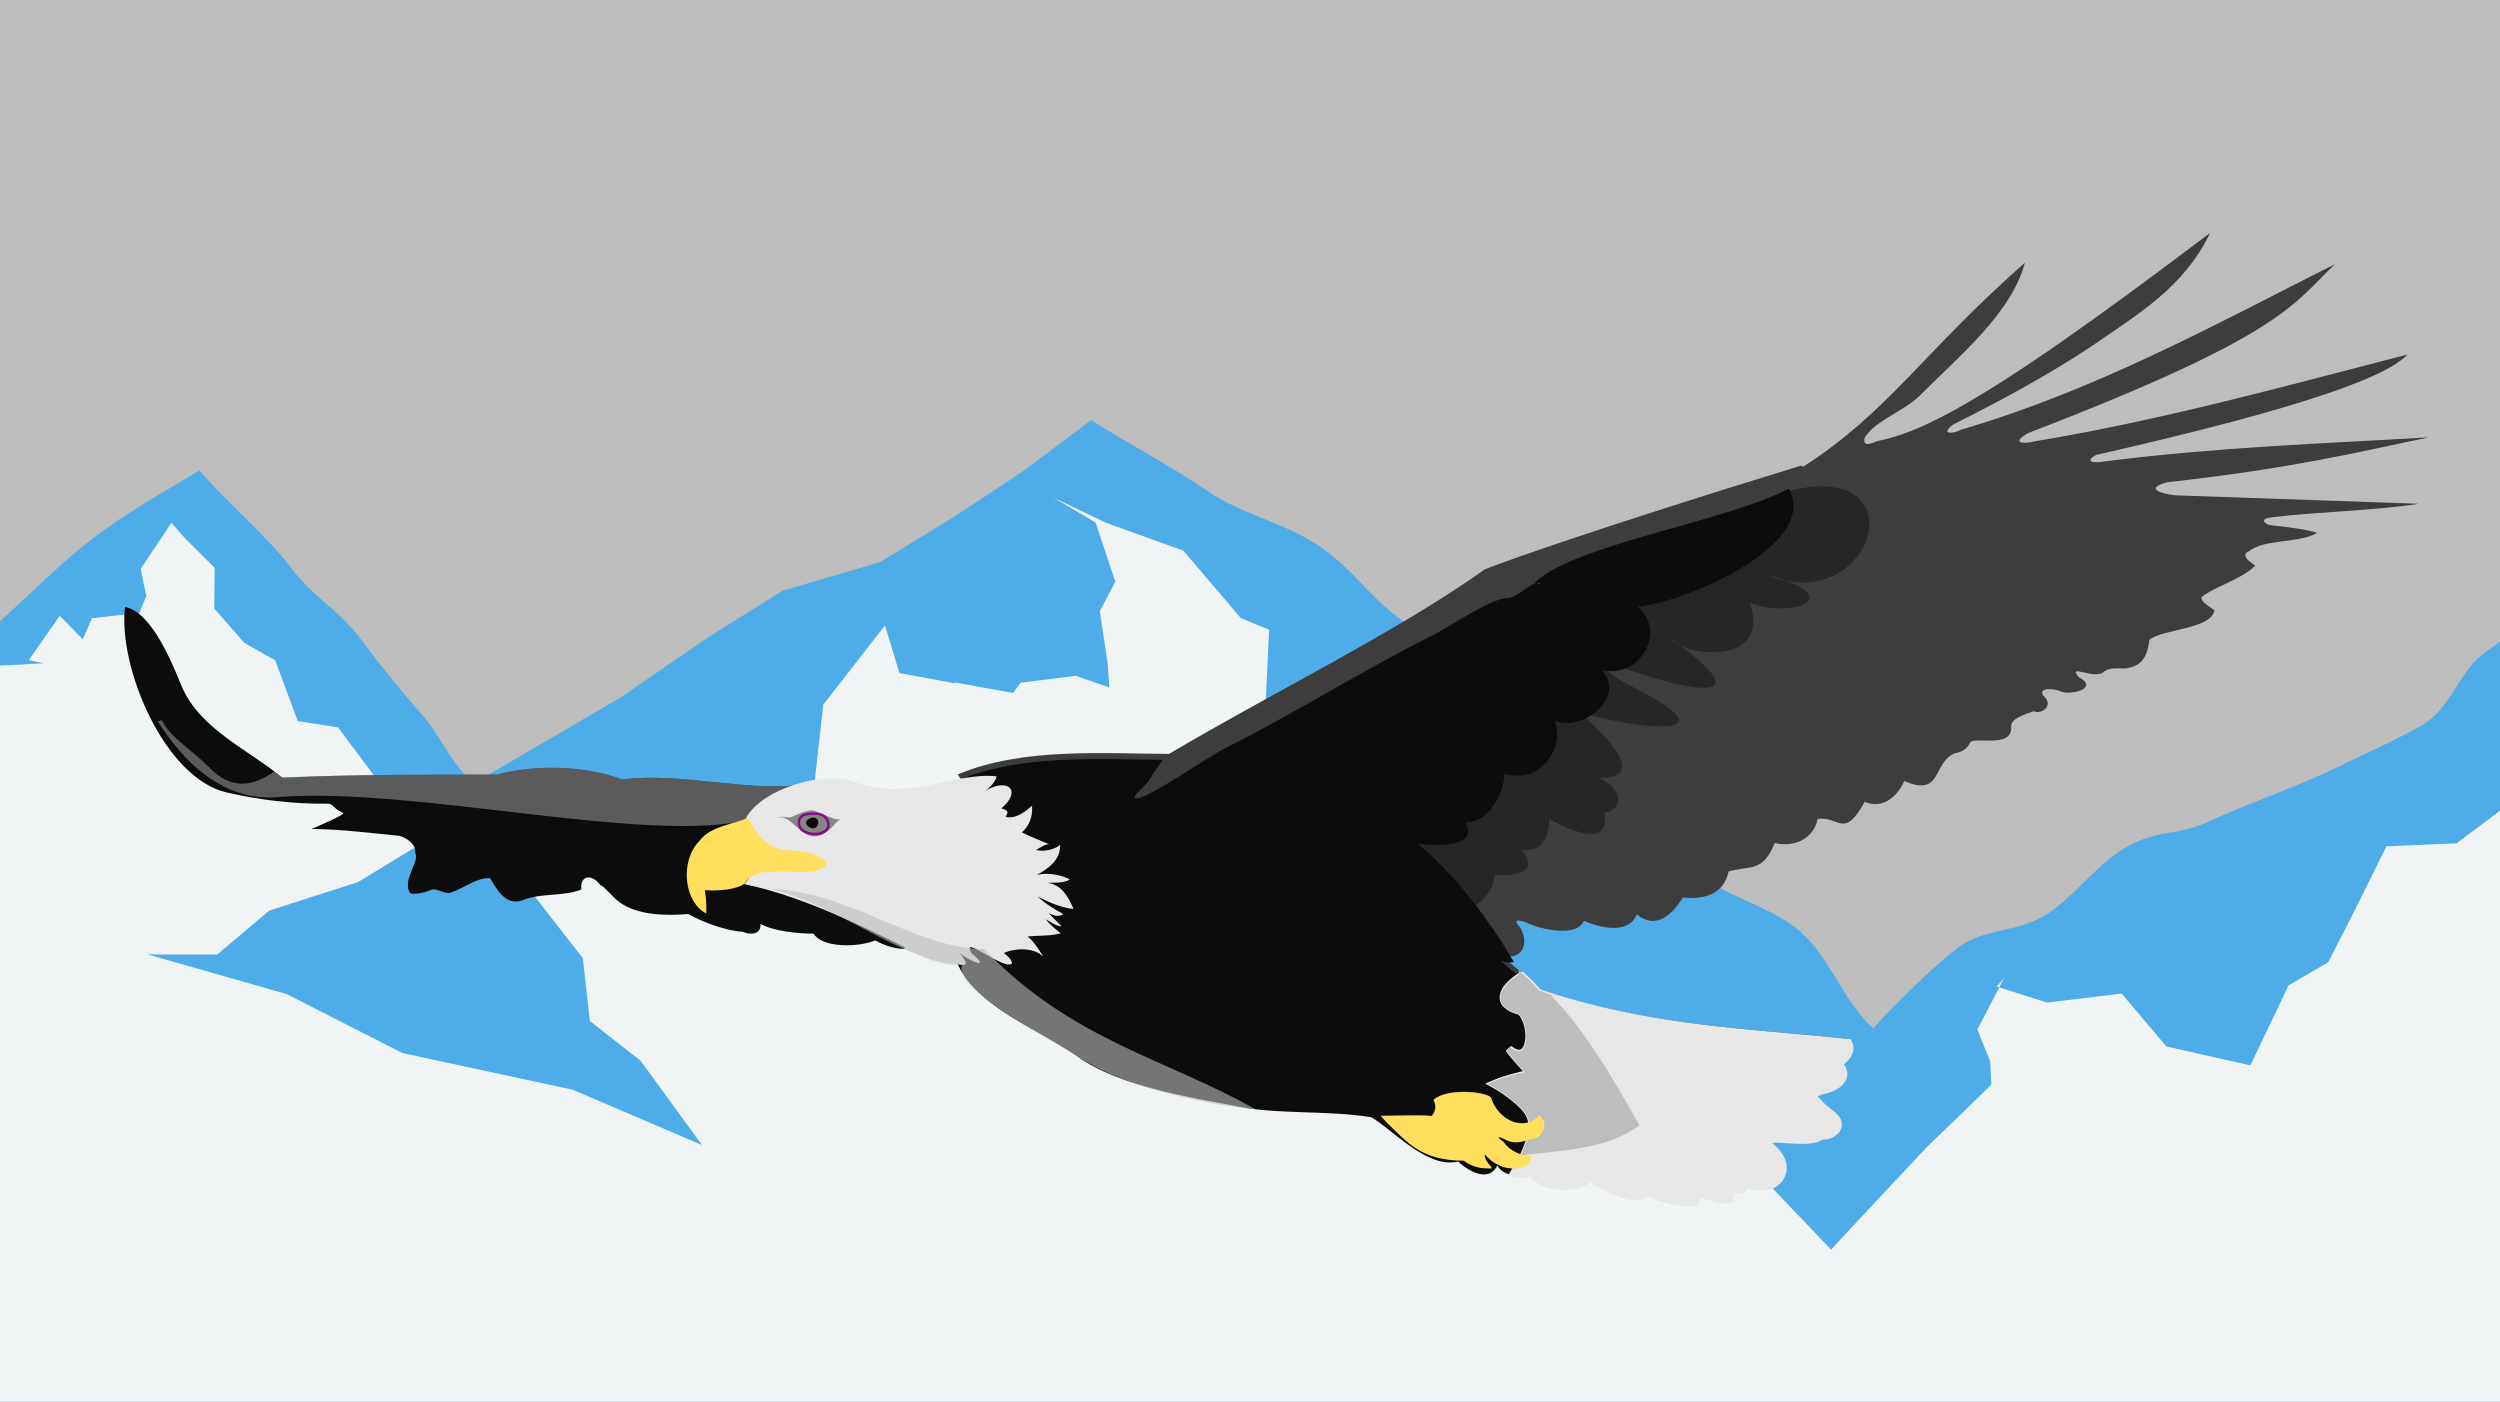 <svg xmlns="http://www.w3.org/2000/svg" width="829.405" height="465.034" viewBox="0 0 777.567 435.969"><defs><clipPath clipPathUnits="userSpaceOnUse" id="a"><path style="isolation:auto;mix-blend-mode:normal;solid-color:#000;solid-opacity:1" color="#000" overflow="visible" fill="#bababa" stroke="#bababa" stroke-width="2" stroke-linecap="round" stroke-linejoin="round" enable-background="accumulate" d="M-644.142 546.617h999.53v560.42h-999.53z"/></clipPath><clipPath clipPathUnits="userSpaceOnUse" id="b"><path style="isolation:auto;mix-blend-mode:normal;solid-color:#000;solid-opacity:1" color="#000" overflow="visible" fill="#bababa" stroke="#bababa" stroke-width="2" stroke-linecap="round" stroke-linejoin="round" enable-background="accumulate" d="M-644.142 546.617h999.53v560.42h-999.53z"/></clipPath><clipPath clipPathUnits="userSpaceOnUse" id="d"><path style="isolation:auto;mix-blend-mode:normal;solid-color:#000;solid-opacity:1" color="#000" overflow="visible" fill="#bababa" stroke="#bababa" stroke-width="2" stroke-linecap="round" stroke-linejoin="round" enable-background="accumulate" d="M-644.142 546.617h999.53v560.42h-999.53z"/></clipPath><clipPath clipPathUnits="userSpaceOnUse" id="f"><path style="isolation:auto;mix-blend-mode:normal;solid-color:#000;solid-opacity:1" color="#000" overflow="visible" fill="#bababa" stroke="#bababa" stroke-width="2" stroke-linecap="round" stroke-linejoin="round" enable-background="accumulate" d="M-1672.718 353.546h999.53v560.42h-999.53z"/></clipPath><filter id="c" x="-.017" width="1.033" y="-.043" height="1.085" color-interpolation-filters="sRGB"><feGaussianBlur stdDeviation="6.96"/></filter><filter id="e" x="-.017" width="1.033" y="-.046" height="1.092" color-interpolation-filters="sRGB"><feGaussianBlur stdDeviation="6.96"/></filter></defs><g transform="matrix(.778 0 0 .778 501.099 -425.232)" opacity=".95" filter="url(#filter4218)"><path clip-path="url(#a)" style="isolation:auto;mix-blend-mode:normal;solid-color:#000;solid-opacity:1" color="#000" overflow="visible" fill="#bababa" stroke="#bababa" stroke-width="2" stroke-linecap="round" stroke-linejoin="round" enable-background="accumulate" d="M-644.142 546.617h999.53v560.42h-999.53z"/><path clip-path="url(#b)" d="M-207.865 714.525l-26.998 20.262-27.635 18.274-29.633 18.189-39.236 11.547-30.133 18.892-34.514 23.733-58.576 34.215c-10.332-8.91-11.94-17.147-20.857-27.418-8.917-10.272-16.234-19.167-24.563-30.362-8.328-11.194-19.35-16.866-27.918-28.544-8.567-11.679-26.76-26.987-36.392-38.71-13.953 8.594-28.287 16.122-43.471 27.815-11.85 9.125-23.971 21.44-36.35 32.596v312.023h999.53V803.045c-2.086 1.52-4.179 3.04-6.16 4.46-10.314 7.4-13.471 22.453-25.319 29.132-11.847 6.678-22.895 11.364-35.637 17.623-12.741 6.259-35.502 14.225-48.498 20.365-12.995 6.14-19.502 3.337-32.11 9.66-12.61 6.323-22.948 21.598-34.53 28.404-11.582 6.807-24.553 5.095-34.467 12.686-9.914 7.591-26.221 23.606-33.828 32.283-11.637-10.035-17.34-28.51-29.47-38.883-12.131-10.372-31.572-14.406-44.136-24.978-12.563-10.572-20.155-27.707-33.093-38.34-12.938-10.633-21.969-20.537-35.221-31.094-13.253-10.556-34.196-20.295-47.703-30.636-13.508-10.342-16.736-17.835-30.44-27.823-13.703-9.988-32.135-13.446-45.974-22.943-13.84-9.497-32.752-19.568-46.668-28.436z" fill="#45a9e7" fill-rule="evenodd" filter="url(#c)"/><path clip-path="url(#d)" d="M-223.053 745.465l16.95 9.992 7.906 23.645-6.21 11.777 3.132 21.002.69 9.56-13.384-4.699-22.066 2.764-3.086 4.098-23.484-4.243.595.463-22.511-4.172-5.776-19.064-24.66 31.697-3.53 31.395-25.675 24.472-16.395 23.772L-376.779 894l-3.387-13.305-25.92.48-13.107-8.073-5.895 10.337-5.023 10.55-4.387 11.027 3.834-.524 19.592 25.166 2.773 25.063 20.344 15.96 24.508 33.663-51.67-22.112-68.088-14.66-46.258-23.586-55.596-15.853 27.819.037 20.771-17.543 35.633-11.484 30.477-18.582-17.229-14.618-21.365-28.58-16.098-2.521-9.008-24.28-12.322-6.947-12.039-13.775.13-16.293-11.49-11.39-5.773-6.575-12.308 18.447 2.271 10.866-2.803 6.695-18.943 2.13-3.66 8.45-9.217-9.44-12.334 17.733 5.76 1.277-17.354.94v294.357h999.53V870.664l-17.412 13.043-28.03 1.201-12.527 25.299-10.754 21.066-15.803 9.198-15.32 32.021-33.555-7.572-17.894-21.154-29.906 3.609-19-6.084-8.774 16.854 5.174 12.824.416 9.209-11.045 10.767-14.852 14.332-14.888 15.862-23.29 24.98-38.476-40.29-55.877-37.907-43.793-36.846-36.045-39.656 6.848 30.389 10.834 13.95 19.162 40.774 10.02 14.278-29.405-18.877-23.617-15.254-10.48-20.612-30.7-19.328-3.058-38.73 12.168-21.504-13.865-23.725 1.644-34.459-11.283-4.611-23.024-26.998-30.826-11.108-21.209-10.14zm378.24 195.826l1.999-3.838-3.036 3.506 1.038.332z" fill="#eff3f4" fill-rule="evenodd" filter="url(#e)"/><g clip-path="url(#f)" transform="translate(1028.576 193.072)"><path d="M-1559.396 664.385c27.875-1.308 59.109-1.208 85.176-1.208 15.834-4.184 35.542-3.624 50.44 1.963 21.75-3.05 49.649 4.76 70.094 2.205 15.247 8.559 30.896 13.392 38.49 32.378 2.244 5.61 1.136 18.735 2.416 21.294 1.169 2.338 1.67 11.593 1.812 11.855-4.283.005-8.932-1.77-11.78-3.398-6.953 2.822-21.331 3.03-24.615-2.718-5.952-.003-16.003-.903-21.294-3.926.396 4.34-4.15 4.532-7.023 3.171-8.087-.503-17.558-4.662-21.822-7.098-8.565.712-20.32.655-27.637-4.833-2.792-2.094-5.61-5.964-7.55-6.795-3.492-4.675-8.242-3.708-7.552 1.812-6.771 2.873-16.52 1.34-23.257 4.228-7.6 2.939-11.194-5.825-13.29-8.759-5.314-.303-10.068 3.91-15.555 5.739-2.892.964-5.695-2.287-8.457-.906-2.521 1.26-6.55 1.697-7.853 1.208-3.565-5.165 4.06-12.64 1.963-16.31.49-3.312-3.658-5.974-6.342-6.645-10.524-.983-23.403-2.718-35.037-2.718-.358 0 11.1-4.607 12.686-6.192.192-.193-1.434-.943-1.662-1.057-1.973-.987-2.798-3.105-4.681-2.87-14.46.138-27.73-1.618-40.474-4.53-25.134-5.97-43.39-50.81-40.473-74.151 11.153 2.146 19.51 24.379 22.653 31.714 7.103 17.104 27.322 25.814 40.02 36.396" fill-rule="evenodd"/><path d="M-951.773 540.08c34.285-22.124 47.396-45.181 88.634-81.585-5.417 20.195-25.794 36.9-42.075 53.18-6.203 6.204-18.14 10.12-21.998 16.873-1.117 4.471 4.274 1.45 5.126 1.281 13.832-2.755 28.005-10.524 40.366-17.94 28.094-16.857 64.879-44.4 92.584-65.247-10.56 22.015-29.373 32.753-46.88 44.957-18.158 12.106-37.845 22.614-55.857 31.62-5.454 4.2.229 3.75 3.158 2.076 54.618-16.05 101.338-41.974 149.449-66.16-16.61 15.855-20.166 28.133-122.592 67.49-7.014 4.033-2.213 4.558 3.204 3.204 50.277-8.338 99.243-21.918 148.434-34.599-10.363 11.182-57.903 24.993-124.514 40.152-5.535 3.232.703 3.215 3.097 2.616 44.986-5.72 87.105-7.139 129.96-9.664-29.35 6.124-54.457 12.36-104.438 17.94-9.317 2.42-2.941 4.505 2.883 5.233l97.553 3.388c-18.458 2.838-41.183 3.204-59.049 5.437-4.959.592-2.333 2.88 0 3.171 5.867.497 15.325 1.858 18.425 3.02-7.441 4.296-21.28 2.355-27.335 7.4-4.123 1.524 1.941 5.217 2.568 5.74-6.004 5.751-16.488 8.403-21.445 12.534-.526 2.202 4.62 4.567 5.134 5.286-1.213 7.597-20.755 7.429-25.975 11.78-.918 6.601-2.71 10.589-9.816 11.477-2.754-.012-5.892-.452-8.08 1.057-3.763 4.038-15.25-3.47-10.345 2.416 7.74 3.984-1.585 7.193-6.796 5.89-1.965-1.256-9.545-2.13-7.55 1.36 4.956 4.238-.97 7.86-3.625 6.342-3.75 1.314-9.486 2.95-9.062 6.343.394 8.733-14.687 3.58-16.46 6.192-1.272 3.095-4.348 4.036-5.89 4.228-9.33 3.667-4.984 17.778-20.388 11.176-3.471 7.466-9.533 11.016-15.857 8.306-8.276 15.089-10.098 5.717-18.727 6.796-1.952 8.795-10.427 11.363-17.216 9.665-4.75 11.503-8.903 8.946-18.425 11.327-1.93 9.559-10.614 11.378-18.273 10.42-4.474 7.19-11.023 12.964-18.425 6.796-3.54 8.368-15.076 5.167-21.142 2.567-3.24 7.378-19.538 2.644-23.106.604-4.723-1.514-4.672-.621-2.417 2.04 4.32 7.414-.307 13.858-7.928 10.866 5.62 4.574 10.833 9.168 14.537 13.612 44.62 15.012 83.516 15.719 124.034 20.023 1.816 3.88-1.764 7.224-4.218 8.276 5.156 4.533.755 9.075-4.379 10.358-9.235 2.201-4.212 3.65-1.708 7.155.966.44 1.606 1.391 2.563 2.03 8.401 5.6.025 10.338-2.937 9.236-3.524 3.881-19.043.355-20.45 1.762-2.294.766.05 2.925.588 3.257 10.496 8.889.196 20.196-10.946 13.83.46 4.876-6.375 2.272-8.543 1.921 10.046 9.997-10.172 2.011-12.494 1.495 8.192 9.348-14.829 2.297-17.727.641-5.83 4.998-18.062-3.228-23.066-6.087-5.382 5.63-19.609 4.128-23.066-1.922-4.348 1.495-11.87.066-13.32-3.803-3.716 7.653-12.768 1.429-15.707-1.51-12.185 3.162-26.255-12.824-34.735-17.67-16.819-2.738-37.257-1.217-52.102-4.077-19.917-3.837-48.4-8.1-65.391-20.237-15.895-11.026-40.932-20.286-47.91-37.172 6.408-24.686 15.699-53.883.018-73.124 25.969-11.016 58.97-8.254 84.59-8.254 40.17-23.895 91.219-48.804 126.19-73.784 31.546-12.079 106.594-35.422 126.436-41.433" fill="#333" fill-rule="evenodd"/><path d="M-1607.875 641.42l-1.709.425c10.195 16.156 26.054 32.094 47.842 30.328 57.288-4.642 160.376 22.058 194.97 6.76 8.744-3.866 13.915-6.773 16.338-9.818a164.188 164.188 0 01-3.252-1.77c-20.445 2.556-48.344-5.254-70.093-2.205-14.9-5.587-34.608-6.146-50.442-1.963-26.067 0-57.3-.1-85.175 1.207l-.604-.15a79.831 79.831 0 00-2.93-2.309c-8.233 5.668-16.707 7.73-25.722-1.285-7.854-7.854-16.462-12.778-19.223-19.22z" fill="#ccc" fill-opacity=".408" fill-rule="evenodd"/><path d="M-972.984 594.462c8.266 25.562-25.957 21.89-32.62 13.894 51.379 35.897-17.316 14.356-30.809 6.645 4.267 5.394 8.592 9.129 14.498 12.082 53.851 26.926-14.926 14.443-19.935 10.27 8.789 8.237 29.622 27.183 8.457 27.183 10.02 4.693 9.602 12.685 2.115 13.894 3.15 17.374-21.643 2.648-22.05 2.416.035 11.616-6.628 13.294-11.477 12.082 9.767 10.815-5.881 10.817-10.269 10.269-1.067 13.894-23.196 22.714-33.829 12.082-9.163-9.164-2.364-22.506 1.209-33.225 21.358-64.076 101.403-108.192 150.165-132.315 53.695-13.251 32.96 51.924-9.415 33.246 35.525 9.79 8.936 17.896-6.04 11.477z" fill="#1b1b1b" fill-rule="evenodd"/><path d="M-957.58 548.854c-23.328 12.494-82.853 21.976-99.977 36.246l-2.113 1.812c.29-.144.792-.134 1.297-.101.564-.23 1.154-.47 1.422-.201.416.416-.502.26-1.422.2-.593.242-1.157.474-1.297.102-2.72 1.36-7.258 5.739-10.572 5.739-6.247 0-23.502 11.75-29.6 14.798-28.427 14.214-54.581 30.916-82.758 45.004-6.428 3.215-31.06 20.239-35.642 20.239-3.044 0 3.569-4.941 5.135-7.551 1.384-2.308 3.314-5.14 5.347-7.88-25.248-.152-56.933-2.388-82.082 8.28 15.68 19.241 6.389 48.44-.019 73.125 6.979 16.886 32.016 26.145 47.91 37.172 16.992 12.137 45.473 16.399 65.391 20.236 14.845 2.86 35.285 1.34 52.103 4.078 8.48 4.846 22.55 20.83 34.735 17.668 2.939 2.939 11.99 9.166 15.705 1.512 1.451 3.87 8.974 5.298 13.322 3.803 1.859 3.253 6.83 5.173 11.867 5.394 14.424-23.312 17.508-55.328 3.752-73.27a284.098 284.098 0 01-13.27-4.099c-3.703-4.444-8.917-9.04-14.536-13.613 2.07.813 3.907.91 5.416.5-10.102-17.293-23.812-35.082-38.508-47.328 9.08 1.251 24.525 1.094 19.121-8.363 10.888-.3 15.705-14.047 15.705-19.633 14.985 4.833 24.156-11.295 19.936-21.143 11.46 4.616 28.685-9.313 19.029-20.086 16.18 3.07 25.502-16.1 14.195-25.521 18.72-1.371 73.143-24.835 60.408-47.12z" fill-rule="evenodd"/><path d="M-1064.32 743.544c-8.153 4.957-11.096 11.602-.47 14.258 5.788 5.76 4.336 22.479-4.7 14.95 2.553 3.59 7.894 9.176 8.543 9.825-4.344 1.002-9.887 2.285-14.523 4.272 5.52 3.05 12.708 8.717 14.098 11.959 3.284 5.506-.516 14.652-6.077 23.687 2.509.56 5.29.518 7.358-.193 3.457 6.05 17.682 7.552 23.064 1.922 5.004 2.86 17.237 11.084 23.067 6.086 2.898 1.656 25.919 8.707 17.726-.64 2.322.515 22.54 8.502 12.494-1.495 2.168.351 9.003 2.956 8.543-1.922 11.142 6.367 21.443-4.941 10.948-13.83-.538-.332-2.882-2.49-.588-3.256 1.406-1.406 16.925 2.12 20.449-1.761 2.962 1.101 11.339-3.638 2.937-9.239-.956-.637-1.596-1.588-2.562-2.029-2.504-3.505-7.529-4.953 1.707-7.154 5.133-1.284 9.535-5.825 4.379-10.358 2.454-1.051 6.035-4.398 4.219-8.277-40.518-4.304-79.415-5.01-124.034-20.022-1.858-2.23-4.098-4.499-6.578-6.783z" fill="#e6e6e6" fill-rule="evenodd" stroke="#e6e6e6" stroke-width="3"/><path d="M-1064.47 743.695c-8.153 4.957-11.096 11.602-.47 14.258 5.788 5.76 4.336 22.479-4.7 14.95 2.553 3.59 7.894 9.176 8.543 9.825-4.344 1.001-9.887 2.285-14.523 4.272 5.52 3.05 12.708 8.717 14.097 11.959 2.255 3.779 1.169 9.273-1.53 15.27 17.096-1.983 32.914-2.727 44.493-11.196-8.194-14.34-21.278-37.839-35.255-51.219a283.32 283.32 0 01-4.079-1.336c-1.858-2.23-4.096-4.499-6.576-6.783z" fill="#bababa" fill-rule="evenodd" stroke="#bababa" stroke-width="2"/><path d="M-1374.437 680.503c6.695-12.058 31.604-18.719 42.287-14.737 23.288 8.681 39.9-3.68 57.88-1.922-.552 3.069-4.052 5.405-4.486 5.767 9.411-5.447 14.647.181 6.407 7.048 3.158.911 2.7 1.682 1.709 3.417 4.692 1.03 8.656-2.89 10.572-4.485.332 4.892-1.326 8.135-4.058 10.679 3.7 1.865 8.875 3.88 10.786 4.698-1.994.225-3.587 1.47-5.126 2.35 3.782.949 8.433-.723 9.61-2.136.16 6.363-4.85 9.575-9.397 12.174 4.414-1.372 10.532.16 13.242 1.708-2.155 1.74-8.21 1.205-8.757 1.388 5.758.697 8.554 6.396 10.252 10.359-5.04-.055-13.276-4.322-14.31-4.912 3.224 3.149 7.622 5.544 10.252 7.047-2.336 1.605-4.743.036-5.873-.427 1.737 1.912 5.103 5.185 5.232 5.34-2.423-.084-4.882-2.11-6.407-2.884 1.666 2.218 4.767 4.65 5.98 5.66-4.402 1.192-9.213.778-13.241 1.282 2.385 1.485 5.725 7.16 6.407 8.115-4.186-4.33-12.817-3.202-15.805-1.495 1.317 1.112 2.99 2.348 3.204 4.058-2.662 3.42-20.85-12.14-16.232-4.058 8.474 7.146-1.156 2.988-4.805-.106 8.553 10.066-7.64.45-2.99 5.019-1.044.014-6.568-1.095-9.077-2.35-22.266-11.133-48.594-24.923-73.897-30.114 5.039-6.047 8.184-19 .64-26.483z" fill="#e6e6e6" fill-rule="evenodd"/><path d="M-1363.825 691.87c6.862 3.17 15.405-.037 21.747 6.621-2.478 7.892-28.282-1.492-32.772 8.155-3.716 2.655-10.33 3.021-16.007 2.743.397 3.176.731 5.889.528 9.288-8.957-4.573-10.664-21.05-2.643-29.072 4.309-6.13 15.398-6.872 19.029-9.212 2.636 3.797 5.042 8.916 10.118 11.477z" fill="#fd5" fill-rule="evenodd"/><path d="M-1356.802 680.317c2.312-.77 7.037-3.544 9.74-2.642 2.913.97 8.509 4.195 10.723 3.246-1.596.613-2.736 2.283-3.927 3.474-10.562 10.563-15.238-6.66-21.709-3.851 1.222-1.054 3.392-.175 5.173-.227z" fill="gray" fill-rule="evenodd"/><path d="M-1353.31 682.316c0 6.67 14.802 5.894 11.326-1.057-.975-1.951-3.07-2.492-5.286-2.492-1.394 0-2.506.077-3.473.415-1.319.17-2.567 1.457-2.567 3.134z" fill="none" stroke="purple"/><path d="M-1348.043 680.921c-.851.244-1.118.363-1.586.831-1.18 1.18 1.771 3.288 3.02 2.039 1.12-1.12.63-3.461-1.434-2.87z" fill-rule="evenodd" stroke="#000"/><path d="M-1099.54 793.205c4.787-4.734 20.79-3.504 22.956-.906 3.074 9.718 13.965 13.599 19.33 6.947 3.86 3.484 1.612 8.501-2.34 9.59-4.572.963-7.274 2.177-10.707.524-4.841-2.332-3.476-.94-1.237.66 2.628 3.935 7.8 5.687 10.962 5.687.72 5.648-9.646 5.86-12.988 3.473-1.858-.548-4.595-3.037-5.588-4.228-.018 4.061 5.775 6.273.756 5.588-3.896.233-7.833-1.997-9.062-3.02-8.04-.012-15.252-1.599-21.822-6.834-3.423-2.728-10.346-9.635-11.402-11.138 6.33 0 15-.485 20.388.075 1.975-2.305 1.645-4.746.604-6.569" fill="#fd5" fill-rule="evenodd"/><path d="M-1364.316 708.934c26.56 6.265 54.873 30.328 76.247 30.328-3.207 9.023 25.376 24.015 48.588 38.081 23.829 14.44 62.727 19.316 68.664 19.584-36.222-20.441-73.283-27.472-108.496-64.073-27.257 0-53.811-23.007-85.003-23.92z" opacity=".594" fill="#bababa" fill-rule="evenodd"/></g></g></svg>
